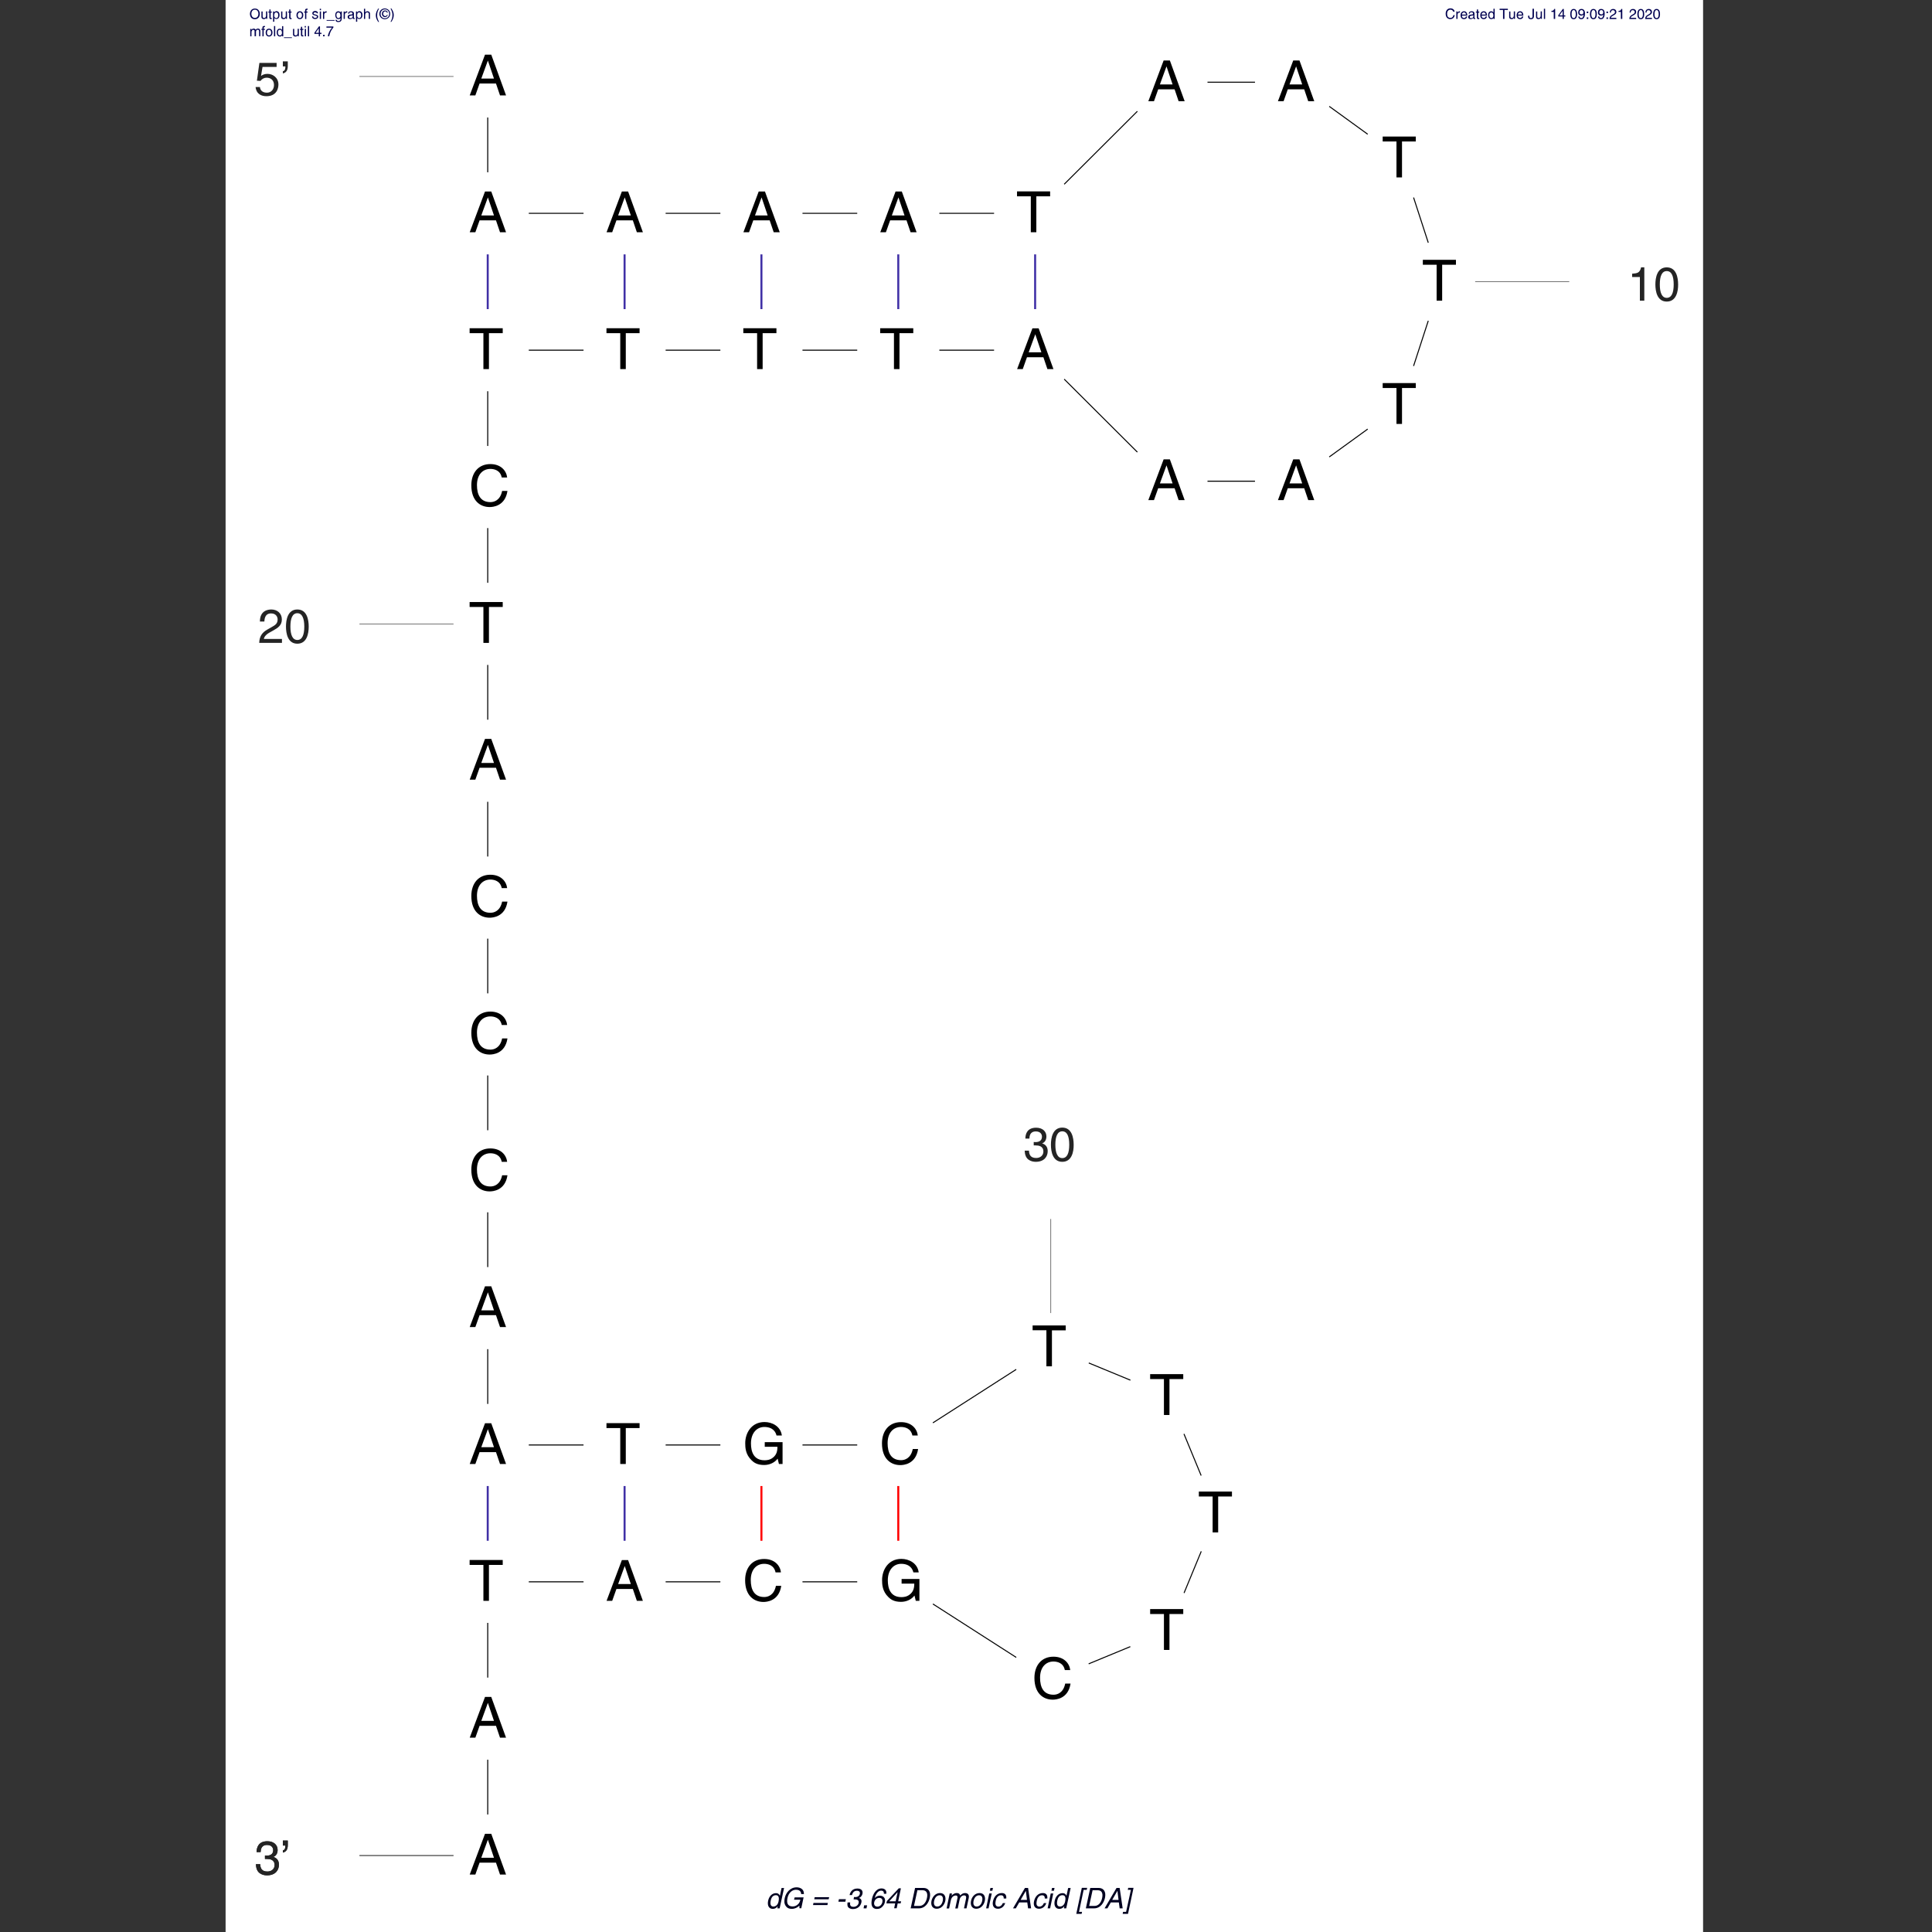 <?xml version="1.0" encoding="utf-8"?>
<!-- Generator: Adobe Illustrator 25.0.0, SVG Export Plug-In . SVG Version: 6.00 Build 0)  -->
<svg version="1.1" id="Layer_1" xmlns="http://www.w3.org/2000/svg" xmlns:xlink="http://www.w3.org/1999/xlink" x="0px" y="0px"
	 viewBox="0 0 1920 1920" style="enable-background:new 0 0 1920 1920;" xml:space="preserve">
<rect x="0" y="0" width="1920" height="1920" fill="#333333" stroke="none"/>
<style type="text/css">
	.st0{fill:#FFFFFF;}
	.st1{fill:#000050;}
	.st2{fill:#000020;}
	.st3{fill:none;stroke:#303030;stroke-miterlimit:10;}
	.st4{fill:none;stroke:#000000;stroke-miterlimit:10;}
	.st5{fill:none;stroke:#4030A6;stroke-width:2;stroke-miterlimit:10;}
	.st6{fill:none;stroke:#FF0000;stroke-width:2;stroke-miterlimit:10;}
	.st7{fill:none;stroke:#000000;stroke-width:2;stroke-miterlimit:10;}
	.st8{fill:#242424;}
	.st9{fill:none;stroke:#242424;stroke-width:0.5;stroke-miterlimit:10;}
</style>
<g>
	<polygon class="st0" points="224.2,1920 1692.5,1920 1692.5,0 224.2,0 224.2,1920 	"/>
	<g>
		<path class="st1" d="M253.3,19.1c-3.8,0-4.9-3.1-4.9-5.3s1.2-5.3,4.9-5.3s4.9,3.1,4.9,5.3S257,19.1,253.3,19.1z M253.3,9.6
			c-2.2,0-3.5,1.7-3.5,4.1s1.3,4.1,3.5,4.1s3.5-1.7,3.5-4.1S255.5,9.6,253.3,9.6z"/>
		<path class="st1" d="M264.5,18.8v-1.1l0,0c-0.5,0.9-1.2,1.3-2.3,1.3c-1.1,0-2.4-0.5-2.4-2.3v-5.3h1.2v4.9c0,1.2,0.6,1.6,1.4,1.6
			c1.6,0,2-1.4,2-2.5v-4.1h1.2v7.4H264.5z"/>
		<path class="st1" d="M269,12.5v4.8c0,0.6,0.5,0.6,0.7,0.6h0.4v1c-0.5,0-0.8,0.1-0.9,0.1c-1.2,0-1.5-0.7-1.5-1.6v-4.9h-1v-1h1V9.4
			h1.2v2.1h1.2v1H269z"/>
		<path class="st1" d="M271.3,11.4h1.2v1h0c0.3-0.4,0.9-1.3,2.2-1.3c2,0,3.1,1.6,3.1,3.7c0,1.8-0.7,4.1-3.2,4.1c-1,0-1.6-0.5-2-1h0
			v3.7h-1.2V11.4z M274.5,18c1.4,0,2-1.2,2-2.9c0-0.9-0.1-2.8-2-2.8c-1.8,0-2,1.9-2,3.1C272.5,17.4,273.7,18,274.5,18z"/>
		<path class="st1" d="M284.1,18.8v-1.1l0,0c-0.5,0.9-1.2,1.3-2.3,1.3c-1.1,0-2.4-0.5-2.4-2.3v-5.3h1.2v4.9c0,1.2,0.6,1.6,1.4,1.6
			c1.6,0,2-1.4,2-2.5v-4.1h1.2v7.4H284.1z"/>
		<path class="st1" d="M288.7,12.5v4.8c0,0.6,0.5,0.6,0.7,0.6h0.4v1c-0.5,0-0.8,0.1-0.9,0.1c-1.2,0-1.5-0.7-1.5-1.6v-4.9h-1v-1h1
			V9.4h1.2v2.1h1.2v1H288.7z"/>
		<path class="st1" d="M298,11.2c2.4,0,3.4,2,3.4,3.9S300.3,19,298,19s-3.4-2-3.4-3.9S295.6,11.2,298,11.2z M298,17.9
			c1.8,0,2.1-1.8,2.1-2.8c0-1-0.4-2.8-2.1-2.8s-2.1,1.8-2.1,2.8C295.8,16.1,296.2,17.9,298,17.9z"/>
		<path class="st1" d="M304.4,12.5v6.4h-1.2v-6.4h-1v-1h1v-1.3c0-1.1,0.7-1.6,1.9-1.6c0.2,0,0.4,0,0.6,0v1.1c-0.2,0-0.4,0-0.5,0
			c-0.5,0-0.7,0.3-0.7,0.9v0.9h1.2v1H304.4z"/>
		<path class="st1" d="M314.9,13.5c0-0.5-0.2-1.2-1.8-1.2c-0.4,0-1.5,0.1-1.5,1c0,0.6,0.4,0.7,1.3,1l1.2,0.3
			c1.5,0.4,2.1,0.9,2.1,1.9c0,1.5-1.3,2.4-2.9,2.4c-2.9,0-3.1-1.7-3.2-2.6h1.2c0,0.6,0.2,1.5,2,1.5c0.9,0,1.7-0.4,1.7-1.2
			c0-0.6-0.4-0.8-1.5-1.1l-1.4-0.4c-1-0.3-1.7-0.8-1.7-1.8c0-1.6,1.3-2.4,2.8-2.4c2.6,0,2.8,1.9,2.8,2.3H314.9z"/>
		<path class="st1" d="M317.8,10.1V8.7h1.2v1.4H317.8z M319,18.8h-1.2v-7.4h1.2V18.8z"/>
		<path class="st1" d="M322.3,18.8H321v-7.4h1.2v1.2h0c0.5-0.9,1.1-1.4,2.1-1.4c0.2,0,0.2,0,0.3,0v1.3h-0.5c-1.2,0-1.9,0.9-1.9,2
			V18.8z"/>
		<path class="st1" d="M332.5,19.9v0.7h-7.9v-0.7H332.5z"/>
		<path class="st1" d="M339.6,18.2c0,1.1,0,3.7-3.4,3.7c-0.9,0-2.6-0.2-2.8-2.2h1.2c0.2,1.2,1.4,1.2,1.7,1.2c2.1,0,2.1-1.6,2.1-2.5
			V18c-0.4,0.6-1,1-2,1c-2.5,0-3.2-2.4-3.2-4.1c0-2.1,1.1-3.7,3.1-3.7c1.3,0,1.9,0.8,2.2,1.3v-1.1h1.2V18.2z M336.3,18
			c0.8,0,2-0.5,2-2.5c0-1.2-0.2-3.1-2-3.1c-1.9,0-2,1.8-2,2.8C334.4,16.7,335,18,336.3,18z"/>
		<path class="st1" d="M342.7,18.8h-1.2v-7.4h1.2v1.2h0c0.5-0.9,1.1-1.4,2.1-1.4c0.2,0,0.2,0,0.3,0v1.3h-0.5c-1.2,0-1.9,0.9-1.9,2
			V18.8z"/>
		<path class="st1" d="M345.9,13.7c0.1-1.8,1.2-2.5,3.1-2.5c0.6,0,2.7,0.2,2.7,2.1v4.3c0,0.3,0.2,0.4,0.4,0.4c0.1,0,0.3,0,0.4-0.1
			v0.9c-0.2,0.1-0.4,0.1-0.7,0.1c-1.1,0-1.3-0.6-1.3-1.1c-0.5,0.5-1.2,1.2-2.7,1.2c-1.4,0-2.3-0.9-2.3-2.1c0-0.6,0.2-2.1,2.2-2.3
			l2-0.3c0.3,0,0.6-0.1,0.6-0.9c0-0.8-0.6-1.2-1.7-1.2c-1.4,0-1.6,0.9-1.7,1.4H345.9z M350.5,15.1c-0.2,0.2-0.5,0.3-2,0.5
			c-0.6,0.1-1.6,0.3-1.6,1.2c0,0.8,0.4,1.3,1.3,1.3c1.2,0,2.3-0.7,2.3-1.7V15.1z"/>
		<path class="st1" d="M353.7,11.4h1.2v1h0c0.3-0.4,0.9-1.3,2.2-1.3c2,0,3.1,1.6,3.1,3.7c0,1.8-0.7,4.1-3.2,4.1c-1,0-1.6-0.5-2-1h0
			v3.7h-1.2V11.4z M356.9,18c1.4,0,2-1.2,2-2.9c0-0.9-0.1-2.8-2-2.8c-1.8,0-2,1.9-2,3.1C354.9,17.4,356.1,18,356.9,18z"/>
		<path class="st1" d="M367.7,18.8h-1.2V14c0-1-0.3-1.7-1.5-1.7c-1,0-2.1,0.6-2.1,2.5v4h-1.2V8.7h1.2v3.7h0c0.4-0.5,1-1.2,2.2-1.2
			c1.1,0,2.6,0.5,2.6,2.6V18.8z"/>
		<path class="st1" d="M376.7,8.5c-1.2,2.3-1.9,3.6-1.9,7c0,2.3,0.8,4.1,1.9,6.3h-0.8c-1.5-2.2-2.4-4-2.4-6.6c0-2.5,0.9-4.5,2.4-6.7
			H376.7z"/>
		<path class="st1" d="M377,13.7c0-3.1,2.5-5.3,5.4-5.3c2.9,0,5.4,2.3,5.4,5.3c0,3.1-2.5,5.4-5.4,5.4C379.5,19.1,377,16.8,377,13.7z
			 M382.5,18.2c2.4,0,4.3-1.9,4.3-4.5c0-2.5-1.9-4.4-4.3-4.4c-2.4,0-4.3,1.9-4.3,4.4C378.1,16.3,380,18.2,382.5,18.2z M385.3,14.7
			c-0.3,1.4-1.3,2.3-2.6,2.3c-1.9,0-3.1-1.4-3.1-3.3c0-1.9,1.2-3.3,3.1-3.3c1.4,0,2.5,0.8,2.7,2.2h-0.9c-0.2-0.8-0.8-1.3-1.7-1.3
			c-1.3,0-2,1-2,2.3c0,1.3,0.8,2.4,2.1,2.4c0.9,0,1.5-0.6,1.7-1.3H385.3z"/>
		<path class="st1" d="M388.1,21.7c1.2-2.3,1.9-3.6,1.9-7c0-2.3-0.8-4.1-1.9-6.3h0.8c1.5,2.2,2.4,4,2.4,6.6c0,2.5-0.9,4.5-2.4,6.7
			H388.1z"/>
	</g>
	<g>
		<path class="st1" d="M248.7,28.7h1.2v1h0c0.3-0.4,0.9-1.3,2.2-1.3s1.8,0.8,2,1.2c0.6-0.7,1.1-1.2,2.3-1.2c0.8,0,2.3,0.4,2.3,2.5
			v5.1h-1.2v-4.8c0-1-0.3-1.7-1.4-1.7c-1,0-1.7,1-1.7,2v4.5H253V31c0-0.6-0.2-1.4-1.2-1.4c-0.7,0-1.9,0.5-1.9,2.5v4h-1.2V28.7z"/>
		<path class="st1" d="M262,29.7v6.4h-1.2v-6.4h-1v-1h1v-1.3c0-1.1,0.7-1.6,1.9-1.6c0.2,0,0.4,0,0.6,0v1.1c-0.2,0-0.4,0-0.5,0
			c-0.5,0-0.7,0.3-0.7,0.9v0.9h1.2v1H262z"/>
		<path class="st1" d="M267.4,28.5c2.4,0,3.4,2,3.4,3.9s-1.1,3.9-3.4,3.9c-2.4,0-3.4-2-3.4-3.9S265,28.5,267.4,28.5z M267.4,35.2
			c1.8,0,2.1-1.8,2.1-2.8c0-1-0.4-2.8-2.1-2.8c-1.8,0-2.1,1.8-2.1,2.8C265.2,33.4,265.6,35.2,267.4,35.2z"/>
		<path class="st1" d="M273.5,36.1h-1.2V25.9h1.2V36.1z"/>
		<path class="st1" d="M281.5,36.1h-1.2v-1h0c-0.5,1-1.4,1.2-2.1,1.2c-2.5,0-3.2-2.4-3.2-4.1c0-2.1,1.1-3.7,3.1-3.7
			c1.3,0,1.9,0.8,2.2,1.3h0v-3.8h1.2V36.1z M278.2,35.2c0.8,0,2-0.5,2-2.5c0-1.2-0.2-3.1-2-3.1c-1.9,0-2,1.8-2,2.8
			C276.2,34,276.8,35.2,278.2,35.2z"/>
		<path class="st1" d="M290.1,37.1v0.7h-7.9v-0.7H290.1z"/>
		<path class="st1" d="M295.9,36.1V35l0,0c-0.5,0.9-1.2,1.3-2.3,1.3c-1.1,0-2.4-0.5-2.4-2.3v-5.3h1.2v4.9c0,1.2,0.6,1.6,1.4,1.6
			c1.6,0,2-1.4,2-2.5v-4.1h1.2v7.4H295.9z"/>
		<path class="st1" d="M300.4,29.7v4.8c0,0.6,0.5,0.6,0.7,0.6h0.4v1c-0.5,0-0.8,0.1-0.9,0.1c-1.2,0-1.5-0.7-1.5-1.6v-4.9h-1v-1h1
			v-2.1h1.2v2.1h1.2v1H300.4z"/>
		<path class="st1" d="M302.8,27.3v-1.4h1.2v1.4H302.8z M304.1,36.1h-1.2v-7.4h1.2V36.1z"/>
		<path class="st1" d="M307.2,36.1H306V25.9h1.2V36.1z"/>
		<path class="st1" d="M318,33.7v2.4h-1.2v-2.4h-4.3v-1.2l4.5-6.3h1v6.4h1.5v1.1H318z M313.6,32.6h3.2v-4.5h0L313.6,32.6z"/>
		<path class="st1" d="M322.6,36.1h-1.5v-1.5h1.5V36.1z"/>
	</g>
	<g>
		<path class="st1" d="M324.4,26.3h6.9v1.1c-1,1-3.4,4.2-4.1,8.6h-1.4c0.3-2.7,2.1-6.3,4.1-8.5h-5.5V26.3z"/>
	</g>
	<g>
		<path class="st1" d="M1444.2,11.7c-0.4-1.8-1.9-2.1-2.8-2.1c-1.8,0-3.3,1.4-3.3,4c0,2.4,0.8,4.2,3.4,4.2c0.9,0,2.4-0.4,2.9-2.8
			h1.3c-0.6,3.8-3.7,4-4.4,4c-2.3,0-4.6-1.5-4.6-5.4c0-3.1,1.8-5.3,4.7-5.3c2.6,0,4,1.6,4.2,3.3H1444.2z"/>
		<path class="st1" d="M1448.5,18.8h-1.2v-7.4h1.2v1.2h0c0.5-0.9,1.1-1.4,2.1-1.4c0.2,0,0.2,0,0.3,0v1.3h-0.5c-1.2,0-1.9,0.9-1.9,2
			V18.8z"/>
		<path class="st1" d="M1458.1,16.5c0,0.4-0.4,1.4-1.3,2c-0.3,0.2-0.8,0.5-2,0.5c-2.1,0-3.3-1.6-3.3-3.7c0-2.3,1.1-4.1,3.5-4.1
			c2.1,0,3.2,1.7,3.2,4.3h-5.4c0,1.5,0.7,2.4,2.1,2.4c1.2,0,1.9-0.9,1.9-1.5H1458.1z M1456.9,14.5c-0.1-1.1-0.6-2.2-2.1-2.2
			c-1.1,0-2,1.1-2,2.2H1456.9z"/>
		<path class="st1" d="M1459.6,13.7c0.1-1.8,1.2-2.5,3-2.5c0.6,0,2.7,0.2,2.7,2.1v4.3c0,0.3,0.2,0.4,0.4,0.4c0.1,0,0.3,0,0.4-0.1
			v0.9c-0.2,0.1-0.4,0.1-0.7,0.1c-1.1,0-1.3-0.6-1.3-1.1c-0.5,0.5-1.2,1.2-2.7,1.2c-1.4,0-2.3-0.9-2.3-2.1c0-0.6,0.2-2.1,2.2-2.3
			l2-0.3c0.3,0,0.6-0.1,0.6-0.9c0-0.8-0.6-1.2-1.7-1.2c-1.4,0-1.6,0.9-1.7,1.4H1459.6z M1464.2,15.1c-0.2,0.2-0.5,0.3-2,0.5
			c-0.6,0.1-1.6,0.3-1.6,1.2c0,0.8,0.4,1.3,1.3,1.3c1.2,0,2.3-0.7,2.3-1.7V15.1z"/>
		<path class="st1" d="M1469,12.5v4.8c0,0.6,0.5,0.6,0.7,0.6h0.4v1c-0.5,0-0.8,0.1-0.9,0.1c-1.2,0-1.5-0.7-1.5-1.6v-4.9h-1v-1h1V9.4
			h1.2v2.1h1.2v1H1469z"/>
		<path class="st1" d="M1477.7,16.5c0,0.4-0.4,1.4-1.3,2c-0.3,0.2-0.8,0.5-2,0.5c-2.1,0-3.3-1.6-3.3-3.7c0-2.3,1.1-4.1,3.5-4.1
			c2.1,0,3.2,1.7,3.2,4.3h-5.4c0,1.5,0.7,2.4,2.1,2.4c1.2,0,1.9-0.9,1.9-1.5H1477.7z M1476.5,14.5c-0.1-1.1-0.6-2.2-2.1-2.2
			c-1.1,0-2,1.1-2,2.2H1476.5z"/>
		<path class="st1" d="M1485.4,18.8h-1.2v-1h0c-0.5,1-1.4,1.2-2.1,1.2c-2.5,0-3.2-2.4-3.2-4.1c0-2.1,1.1-3.7,3.1-3.7
			c1.3,0,1.9,0.8,2.2,1.3h0V8.7h1.2V18.8z M1482.1,18c0.8,0,2-0.5,2-2.5c0-1.2-0.2-3.1-2-3.1c-1.9,0-2,1.8-2,2.8
			C1480.1,16.7,1480.8,18,1482.1,18z"/>
		<path class="st1" d="M1490.3,8.7h8.2v1.2h-3.4v8.9h-1.4V9.9h-3.4V8.7z"/>
		<path class="st1" d="M1504.5,18.8v-1.1l0,0c-0.5,0.9-1.2,1.3-2.3,1.3c-1.1,0-2.4-0.5-2.4-2.3v-5.3h1.2v4.9c0,1.2,0.6,1.6,1.4,1.6
			c1.6,0,2-1.4,2-2.5v-4.1h1.2v7.4H1504.5z"/>
		<path class="st1" d="M1513.8,16.5c0,0.4-0.4,1.4-1.3,2c-0.3,0.2-0.8,0.5-2,0.5c-2.1,0-3.3-1.6-3.3-3.7c0-2.3,1.1-4.1,3.5-4.1
			c2.1,0,3.2,1.7,3.2,4.3h-5.4c0,1.5,0.7,2.4,2.1,2.4c1.2,0,1.9-0.9,1.9-1.5H1513.8z M1512.6,14.5c-0.1-1.1-0.6-2.2-2.1-2.2
			c-1.1,0-2,1.1-2,2.2H1512.6z"/>
		<path class="st1" d="M1519.9,15.6v0.7c0,1.2,0.6,1.7,1.5,1.7c1.3,0,1.6-0.8,1.6-1.8V8.7h1.4v7.4c0,2.4-1.6,3-2.9,3
			c-2.4,0-2.9-1.6-2.9-2.5v-1H1519.9z"/>
		<path class="st1" d="M1531.2,18.8v-1.1l0,0c-0.5,0.9-1.2,1.3-2.3,1.3c-1.1,0-2.4-0.5-2.4-2.3v-5.3h1.2v4.9c0,1.2,0.6,1.6,1.4,1.6
			c1.6,0,2-1.4,2-2.5v-4.1h1.2v7.4H1531.2z"/>
		<path class="st1" d="M1535.5,18.8h-1.2V8.7h1.2V18.8z"/>
		<path class="st1" d="M1545.4,18.8h-1.3v-7h-2.3v-1c1.6-0.1,2.3-0.3,2.7-1.9h1V18.8z"/>
		<path class="st1" d="M1554.1,16.4v2.4h-1.2v-2.4h-4.3v-1.2l4.5-6.3h1v6.4h1.5v1.1H1554.1z M1549.7,15.3h3.2v-4.5h0L1549.7,15.3z"
			/>
		<path class="st1" d="M1563.9,19.1c-2.9,0-3.4-3-3.4-5.1s0.6-5.1,3.4-5.1s3.4,3,3.4,5.1S1566.8,19.1,1563.9,19.1z M1563.9,10
			c-1.4,0-2.1,1.5-2.1,4s0.6,4,2.1,4s2.1-1.5,2.1-4S1565.3,10,1563.9,10z"/>
		<path class="st1" d="M1568.4,12.3c0-1.8,1.1-3.4,3.2-3.4c3.2,0,3.5,3,3.5,4.6c0,1.1-0.2,5.6-3.6,5.6c-2.3,0-3-1.7-3-2.7h1.2
			c0.1,1,0.7,1.6,1.7,1.6c1.4,0,2.1-1.1,2.4-3.7l0,0c-0.4,0.8-1.4,1.2-2.3,1.2C1569.7,15.5,1568.4,14.3,1568.4,12.3z M1573.6,12.1
			c0-1.1-0.6-2.1-2-2.1c-1.2,0-1.9,0.9-1.9,2.2c0,1.9,1.2,2.1,2,2.1C1572.4,14.4,1573.6,14.1,1573.6,12.1z"/>
		<path class="st1" d="M1578.4,13h-1.5v-1.5h1.5V13z M1578.4,18.8h-1.5v-1.5h1.5V18.8z"/>
		<path class="st1" d="M1583.5,19.1c-2.9,0-3.4-3-3.4-5.1s0.6-5.1,3.4-5.1c2.9,0,3.4,3,3.4,5.1S1586.4,19.1,1583.5,19.1z M1583.5,10
			c-1.4,0-2.1,1.5-2.1,4s0.6,4,2.1,4c1.4,0,2.1-1.5,2.1-4S1585,10,1583.5,10z"/>
		<path class="st1" d="M1588,12.3c0-1.8,1.1-3.4,3.2-3.4c3.2,0,3.5,3,3.5,4.6c0,1.1-0.2,5.6-3.6,5.6c-2.3,0-3-1.7-3-2.7h1.2
			c0.1,1,0.7,1.6,1.7,1.6c1.4,0,2.1-1.1,2.4-3.7l0,0c-0.4,0.8-1.4,1.2-2.3,1.2C1589.3,15.5,1588,14.3,1588,12.3z M1593.3,12.1
			c0-1.1-0.6-2.1-2-2.1c-1.2,0-1.9,0.9-1.9,2.2c0,1.9,1.2,2.1,2,2.1C1592,14.4,1593.3,14.1,1593.3,12.1z"/>
		<path class="st1" d="M1598,13h-1.5v-1.5h1.5V13z M1598,18.8h-1.5v-1.5h1.5V18.8z"/>
		<path class="st1" d="M1599.8,12.5c0-3.2,2.4-3.6,3.4-3.6c1.7,0,3.1,1.1,3.1,3c0,1.8-1.2,2.5-2.7,3.3l-1,0.6
			c-1.4,0.7-1.7,1.5-1.7,1.9h5.4v1.2h-6.8c0.1-2.1,1-3.2,2.3-3.9l1.3-0.8c1.1-0.6,1.8-1,1.8-2.3c0-0.8-0.5-1.8-2-1.8
			c-1.9,0-2,1.8-2,2.4H1599.8z"/>
		<path class="st1" d="M1612.1,18.8h-1.3v-7h-2.3v-1c1.6-0.1,2.3-0.3,2.7-1.9h1V18.8z"/>
		<path class="st1" d="M1619.5,12.5c0-3.2,2.4-3.6,3.4-3.6c1.7,0,3.1,1.1,3.1,3c0,1.8-1.2,2.5-2.7,3.3l-1,0.6
			c-1.4,0.7-1.7,1.5-1.7,1.9h5.4v1.2h-6.8c0.1-2.1,1-3.2,2.3-3.9l1.3-0.8c1.1-0.6,1.8-1,1.8-2.3c0-0.8-0.5-1.8-2-1.8
			c-1.9,0-2,1.8-2,2.4H1619.5z"/>
		<path class="st1" d="M1630.6,19.1c-2.9,0-3.4-3-3.4-5.1s0.6-5.1,3.4-5.1c2.9,0,3.4,3,3.4,5.1S1633.5,19.1,1630.6,19.1z M1630.6,10
			c-1.4,0-2.1,1.5-2.1,4s0.6,4,2.1,4s2.1-1.5,2.1-4S1632,10,1630.6,10z"/>
		<path class="st1" d="M1635.2,12.5c0-3.2,2.4-3.6,3.4-3.6c1.7,0,3.1,1.1,3.1,3c0,1.8-1.2,2.5-2.7,3.3l-1,0.6
			c-1.4,0.7-1.7,1.5-1.7,1.9h5.4v1.2h-6.8c0.1-2.1,1-3.2,2.3-3.9l1.3-0.8c1.1-0.6,1.8-1,1.8-2.3c0-0.8-0.5-1.8-2-1.8
			c-1.9,0-2,1.8-2,2.4H1635.2z"/>
		<path class="st1" d="M1646.3,19.1c-2.9,0-3.4-3-3.4-5.1s0.6-5.1,3.4-5.1s3.4,3,3.4,5.1S1649.2,19.1,1646.3,19.1z M1646.3,10
			c-1.4,0-2.1,1.5-2.1,4s0.6,4,2.1,4s2.1-1.5,2.1-4S1647.7,10,1646.3,10z"/>
	</g>
	<g>
		<path class="st2" d="M774.8,1896.5h-2.3l0.4-2h-0.1c-1.5,2-3.3,2.5-4.7,2.5c-5,0-5.5-4.7-4.7-8.2c0.9-4.2,3.8-7.4,7.7-7.4
			c2.7,0,3.5,1.7,3.9,2.5h0.1l1.6-7.6h2.5L774.8,1896.5z M768.6,1894.7c1.6,0,4.3-1,5.1-5c0.5-2.4,0.9-6.3-2.6-6.3
			c-3.8,0-4.8,3.6-5.2,5.5C765.2,1892.3,765.9,1894.7,768.6,1894.7z"/>
		<path class="st2" d="M789.7,1885.6h8.9l-2.3,10.8h-1.8l-0.1-2.6c-1.8,1.9-4.6,3.2-7.4,3.2c-3.5,0-4.9-1.3-5.7-2.3
			c-2.5-2.9-1.8-6.4-1.4-8.6c1.1-4.9,5.2-10.5,11.8-10.5c3.8,0,7.5,2.1,7.2,6.7h-2.7c-0.1-3.5-2.9-4.3-5.2-4.3
			c-3.6,0-7.3,2.9-8.4,8.2c-0.9,4.1-0.4,8.4,5,8.4c1,0,2.7-0.1,4.4-1.3c2.1-1.4,2.9-3.2,3.4-5.4h-6.3L789.7,1885.6z"/>
		<path class="st2" d="M822.3,1893.2H808l0.4-2.1h14.3L822.3,1893.2z M823.5,1887.5h-14.3l0.4-2.1H824L823.5,1887.5z"/>
		<path class="st2" d="M840.1,1889.9h-6.9l0.5-2.5h6.9L840.1,1889.9z"/>
		<path class="st2" d="M848.7,1885.2c0.4,0,0.9,0.1,1.3,0.1c1.9,0,3.9-0.8,4.5-3.2c0.3-1.2,0-3.1-3-3.1c-3.5,0-4.4,2.9-4.8,4.3h-2.4
			c0.6-2.9,2.6-6.5,7.8-6.5c3.8,0,5.7,2.2,5,5.2c-0.5,2.5-2.3,3.8-3.4,4.1l0,0.1c1.8,0.6,2.9,2,2.3,4.6c-0.7,3.2-3.4,6.4-8.5,6.4
			c-1.5,0-2.6-0.4-3.5-0.9c-2-1.2-2.1-3.4-1.7-5.7h2.6c-0.3,1.9-0.4,4.4,3.3,4.4c2.5,0,4.7-1.6,5.1-3.8c0.7-3.3-2.2-3.6-3.9-3.6
			c-0.4,0-0.8,0-1.1,0L848.7,1885.2z"/>
		<path class="st2" d="M861.1,1896.5h-2.9l0.6-3h2.9L861.1,1896.5z"/>
		<path class="st2" d="M878.4,1881.9c0.1-1.8-0.6-3-2.8-3c-3.9,0-5.8,5.3-6.3,7.3l0,0.1c0.8-1.1,2.5-2.4,5.2-2.4
			c2.4,0,5.9,1.6,4.9,6.3c-0.4,2-1.3,3.5-2.9,5c-1.3,1.2-2.6,1.9-5.4,1.9c-1.5,0-3.6-0.7-4.5-2.9c-0.8-1.9-0.6-4.3-0.1-6.9
			c0.9-4.3,3.7-10.6,9.6-10.6c2.3,0,5.3,1.2,4.7,5.3H878.4z M872,1894.8c2.4,0,4.3-1.9,4.9-4.5c0.4-1.8,0-4.2-3.1-4.2
			c-2.7,0-4.5,2-5,4.3C868.3,1892.5,869.1,1894.8,872,1894.8z"/>
		<path class="st2" d="M892.1,1891.6l-1,4.8h-2.5l1-4.8h-8.7l0.5-2.4l11.8-12.6h2.1l-2.7,12.9h2.9l-0.5,2.1H892.1z M883.7,1889.5
			h6.4l1.9-9h-0.1L883.7,1889.5z"/>
		<path class="st2" d="M909.4,1876.2h8.2c5.3,0,7.7,4,6.4,9.9c-1,4.5-4.2,10.4-10.9,10.4h-8.1L909.4,1876.2z M908.3,1894.1h5.3
			c3.6,0,6.5-2.8,7.6-7.9c1.1-5.1-0.7-7.7-4.4-7.7h-5.1L908.3,1894.1z"/>
		<path class="st2" d="M934.2,1881.3c4.7,0,6,4,5.2,7.8c-0.8,3.8-3.8,7.8-8.5,7.8c-4.7,0-6-4-5.2-7.8
			C926.5,1885.3,929.5,1881.3,934.2,1881.3z M931.4,1894.7c3.6,0,5.1-3.7,5.5-5.6c0.4-2,0.5-5.6-3.1-5.6s-5.1,3.7-5.5,5.6
			C927.9,1891,927.8,1894.7,931.4,1894.7z"/>
		<path class="st2" d="M943.8,1881.7h2.3l-0.4,2.1h0.1c0.7-0.8,2.3-2.5,5-2.5c2.7,0,3.2,1.6,3.4,2.4c1.5-1.4,2.7-2.4,5-2.4
			c1.6,0,4.4,0.8,3.5,5l-2.2,10.2h-2.5l2-9.5c0.4-2,0.1-3.4-2-3.4c-2.1,0-3.9,2-4.3,4l-1.9,9h-2.5l2.2-10.2c0.3-1.2,0.1-2.7-1.7-2.7
			c-1.4,0-4.1,0.9-4.9,4.9l-1.7,8h-2.5L943.8,1881.7z"/>
		<path class="st2" d="M973.5,1881.3c4.7,0,6,4,5.2,7.8c-0.8,3.8-3.8,7.8-8.5,7.8s-6-4-5.2-7.8
			C965.7,1885.3,968.7,1881.3,973.5,1881.3z M970.6,1894.7c3.6,0,5.1-3.7,5.5-5.6c0.4-2,0.5-5.6-3.1-5.6c-3.6,0-5.1,3.7-5.5,5.6
			C967.1,1891,967,1894.7,970.6,1894.7z"/>
		<path class="st2" d="M982.4,1896.5H980l3.1-14.8h2.5L982.4,1896.5z M983.7,1879l0.6-2.8h2.5l-0.6,2.8H983.7z"/>
		<path class="st2" d="M997.5,1886.7c0.1-2-0.7-3.2-2.8-3.2c-3.1,0-4.7,2.9-5.2,5.6c-0.5,2.5-0.6,5.7,2.8,5.7c1.7,0,3.4-1.2,4.3-3.5
			h2.4c-0.8,2.3-2.9,5.6-7.2,5.6c-4.2,0-5.9-3.1-5-7.4c1-4.6,4-8.2,8.8-8.2c3.9,0,4.7,2.8,4.4,5.4H997.5z"/>
		<path class="st2" d="M1012.9,1890.6l-3.4,5.9h-2.8l11.9-20.3h3.1l3,20.3h-3l-0.8-5.9H1012.9z M1020.6,1888.1l-1.1-8.9h-0.1
			l-5.1,8.9H1020.6z"/>
		<path class="st2" d="M1038.3,1886.7c0.1-2-0.7-3.2-2.8-3.2c-3.1,0-4.7,2.9-5.2,5.6c-0.5,2.5-0.6,5.7,2.8,5.7
			c1.7,0,3.4-1.2,4.3-3.5h2.4c-0.8,2.3-2.9,5.6-7.2,5.6c-4.2,0-5.9-3.1-5-7.4c1-4.6,4-8.2,8.8-8.2c3.9,0,4.7,2.8,4.4,5.4H1038.3z"/>
		<path class="st2" d="M1043.6,1896.5h-2.5l3.1-14.8h2.5L1043.6,1896.5z M1044.9,1879l0.6-2.8h2.5l-0.6,2.8H1044.9z"/>
		<path class="st2" d="M1059.6,1896.5h-2.3l0.4-2h-0.1c-1.5,2-3.3,2.5-4.7,2.5c-5,0-5.5-4.7-4.7-8.2c0.9-4.2,3.8-7.4,7.7-7.4
			c2.7,0,3.5,1.7,3.9,2.5h0.1l1.6-7.6h2.5L1059.6,1896.5z M1053.4,1894.7c1.6,0,4.3-1,5.1-5c0.5-2.4,0.9-6.3-2.6-6.3
			c-3.8,0-4.8,3.6-5.2,5.5C1050,1892.3,1050.7,1894.7,1053.4,1894.7z"/>
		<path class="st2" d="M1072.3,1900h3l-0.4,2h-5.3l5.5-25.9h5.3l-0.4,2h-3.1L1072.3,1900z"/>
		<path class="st2" d="M1083.5,1876.2h8.2c5.3,0,7.7,4,6.4,9.9c-1,4.5-4.2,10.4-10.9,10.4h-8.1L1083.5,1876.2z M1082.4,1894.1h5.3
			c3.6,0,6.5-2.8,7.6-7.9s-0.7-7.7-4.4-7.7h-5.1L1082.4,1894.1z"/>
		<path class="st2" d="M1103.9,1890.6l-3.4,5.9h-2.8l11.9-20.3h3.1l3,20.3h-3l-0.8-5.9H1103.9z M1111.6,1888.1l-1.1-8.9h-0.1
			l-5.1,8.9H1111.6z"/>
		<path class="st2" d="M1123.9,1878.1h-3.1l0.4-2h5.3l-5.5,25.9h-5.3l0.4-2h3L1123.9,1878.1z"/>
	</g>
	<path class="st3" d="M1131.8,1896.5"/>
	<path class="st4" d="M484.7,116.8v54.4 M525.5,212h54.4 M661.5,212h54.4 M797.5,212h54.4 M933.5,212h54.4 M1057.6,183.1l72.7-72.5
		 M1200,81.7h47.2 M1321,105.7l38.2,27.7 M1404.8,196.3l14.6,44.9 M1419.4,318.8l-14.6,44.9 M1359.2,426.4l-38.2,27.7 M1247.2,478.2
		H1200 M1130.3,449.3l-72.7-72.5 M987.9,348h-54.4 M851.9,348h-54.4 M715.9,348h-54.4 M579.9,348h-54.4 M484.7,388.8v54.4
		 M484.7,524.8v54.4 M484.7,660.8v54.4 M484.7,796.8v54.4 M484.7,932.8v54.4 M484.7,1068.8v54.4 M484.7,1204.8v54.4 M484.7,1340.8
		v54.4 M525.5,1436h54.4 M661.5,1436h54.4 M797.5,1436h54.4 M927.1,1414l82.8-53.1 M1082,1354.5l41.4,17.1 M1176.6,1425l17.1,41.4
		 M1193.8,1541.7l-17.1,41.4 M1123.3,1636.4l-41.4,17.1 M1009.9,1647.1l-82.8-53.1 M851.9,1572h-54.4 M715.9,1572h-54.4 M579.9,1572
		h-54.4 M484.7,1612.8v54.4 M484.7,1748.8v54.4"/>
	<path class="st5" d="M484.7,252.8v54.4 M620.7,252.8v54.4 M756.7,252.8v54.4 M892.7,252.8v54.4 M1028.7,252.8v54.4 M484.7,1476.8
		v54.4 M620.7,1476.8v54.4"/>
	<path class="st6" d="M756.7,1476.8v54.4 M892.7,1476.8v54.4"/>
	<g>
		<path d="M476.6,83l-4.2,11.8h-5.6l15.2-40.5h6.2l14.7,40.5h-6l-4-11.8H476.6z M490.9,78.1l-6-17.8h-0.1l-6.5,17.8H490.9z"/>
	</g>
	<path class="st7" d="M503.6,94.8"/>
	<g>
		<path d="M476.6,219l-4.2,11.8h-5.6l15.2-40.5h6.2l14.7,40.5h-6l-4-11.8H476.6z M490.9,214.1l-6-17.8h-0.1l-6.5,17.8H490.9z"/>
	</g>
	<path class="st7" d="M503.6,230.8"/>
	<g>
		<path d="M612.6,219l-4.2,11.8h-5.6l15.2-40.5h6.2l14.7,40.5h-6l-4-11.8H612.6z M626.9,214.1l-6-17.8h-0.1l-6.5,17.8H626.9z"/>
	</g>
	<path class="st7" d="M639.6,230.8"/>
	<g>
		<path d="M748.6,219l-4.2,11.8h-5.6l15.2-40.5h6.2l14.7,40.5h-6l-4-11.8H748.6z M762.9,214.1l-6-17.8h-0.1l-6.5,17.8H762.9z"/>
	</g>
	<path class="st7" d="M775.6,230.8"/>
	<g>
		<path d="M884.6,219l-4.2,11.8h-5.6l15.2-40.5h6.2l14.7,40.5h-6l-4-11.8H884.6z M898.9,214.1l-6-17.8h-0.1l-6.5,17.8H898.9z"/>
	</g>
	<path class="st7" d="M911.6,230.8"/>
	<g>
		<path d="M1010.7,190.2h32.9v4.9h-13.7v35.7h-5.5v-35.7h-13.7V190.2z"/>
	</g>
	<path class="st7" d="M1044.4,230.8"/>
	<g>
		<path d="M1151,88.8l-4.2,11.8h-5.6l15.2-40.5h6.2l14.7,40.5h-6l-4-11.8H1151z M1165.3,83.9l-6-17.8h-0.1l-6.5,17.8H1165.3z"/>
	</g>
	<path class="st7" d="M1178,100.6"/>
	<g>
		<path d="M1279.8,88.8l-4.2,11.8h-5.6l15.2-40.5h6.2l14.7,40.5h-6l-4-11.8H1279.8z M1294.1,83.9l-6-17.8h-0.1l-6.5,17.8H1294.1z"/>
	</g>
	<path class="st7" d="M1306.8,100.6"/>
	<g>
		<path d="M1374.1,135.7h32.9v4.9h-13.7v35.7h-5.5v-35.7h-13.7V135.7z"/>
	</g>
	<path class="st7" d="M1407.9,176.3"/>
	<g>
		<path d="M1414,258.2h32.9v4.9h-13.7v35.7h-5.5v-35.7H1414V258.2z"/>
	</g>
	<path class="st7" d="M1447.7,298.8"/>
	<g>
		<path d="M1374.1,380.7h32.9v4.9h-13.7v35.7h-5.5v-35.7h-13.7V380.7z"/>
	</g>
	<path class="st7" d="M1407.9,421.3"/>
	<g>
		<path d="M1279.8,485.2l-4.2,11.8h-5.6l15.2-40.5h6.2l14.7,40.5h-6l-4-11.8H1279.8z M1294.1,480.4l-6-17.8h-0.1l-6.5,17.8H1294.1z"
			/>
	</g>
	<path class="st7" d="M1306.8,497"/>
	<g>
		<path d="M1151,485.2l-4.2,11.8h-5.6l15.2-40.5h6.2l14.7,40.5h-6l-4-11.8H1151z M1165.3,480.4l-6-17.8h-0.1l-6.5,17.8H1165.3z"/>
	</g>
	<path class="st7" d="M1178,497"/>
	<g>
		<path d="M1020.6,355l-4.2,11.8h-5.6l15.2-40.5h6.2l14.7,40.5h-6l-4-11.8H1020.6z M1034.9,350.1l-6-17.8h-0.1l-6.5,17.8H1034.9z"/>
	</g>
	<path class="st7" d="M1047.6,366.8"/>
	<g>
		<path d="M874.7,326.2h32.9v4.9h-13.7v35.7h-5.5v-35.7h-13.7V326.2z"/>
	</g>
	<path class="st7" d="M908.4,366.8"/>
	<g>
		<path d="M738.7,326.2h32.9v4.9h-13.7v35.7h-5.5v-35.7h-13.7V326.2z"/>
	</g>
	<path class="st7" d="M772.4,366.8"/>
	<g>
		<path d="M602.7,326.2h32.9v4.9h-13.7v35.7h-5.5v-35.7h-13.7V326.2z"/>
	</g>
	<path class="st7" d="M636.4,366.8"/>
	<g>
		<path d="M466.7,326.2h32.9v4.9h-13.7v35.7h-5.5v-35.7h-13.7V326.2z"/>
	</g>
	<path class="st7" d="M500.4,366.8"/>
	<g>
		<path d="M498.6,474.4c-1.5-7.1-7.5-8.4-11.3-8.4c-7.3,0-13.3,5.4-13.3,16.1c0,9.5,3.4,16.9,13.4,16.9c3.6,0,9.7-1.7,11.6-11.1h5.3
			c-2.3,15.3-14.7,16-17.7,16c-9.2,0-18.2-6-18.2-21.6c0-12.5,7.1-21.1,18.9-21.1c10.4,0,15.9,6.5,16.7,13.3H498.6z"/>
	</g>
	<path class="st7" d="M506.7,502.8"/>
	<g>
		<path d="M466.7,598.3h32.9v4.9h-13.7v35.7h-5.5v-35.7h-13.7V598.3z"/>
	</g>
	<path class="st7" d="M500.4,638.8"/>
	<g>
		<path d="M476.6,763l-4.2,11.8h-5.6l15.2-40.5h6.2l14.7,40.5h-6l-4-11.8H476.6z M490.9,758.2l-6-17.8h-0.1l-6.5,17.8H490.9z"/>
	</g>
	<path class="st7" d="M503.6,774.8"/>
	<g>
		<path d="M498.6,882.5c-1.5-7.1-7.5-8.4-11.3-8.4c-7.3,0-13.3,5.4-13.3,16.1c0,9.5,3.4,16.9,13.4,16.9c3.6,0,9.7-1.7,11.6-11.1h5.3
			c-2.3,15.3-14.7,16-17.7,16c-9.2,0-18.2-6-18.2-21.6c0-12.5,7.1-21.1,18.9-21.1c10.4,0,15.9,6.5,16.7,13.3H498.6z"/>
	</g>
	<path class="st7" d="M506.7,910.8"/>
	<g>
		<path d="M498.6,1018.5c-1.5-7.1-7.5-8.4-11.3-8.4c-7.3,0-13.3,5.4-13.3,16.1c0,9.5,3.4,16.9,13.4,16.9c3.6,0,9.7-1.7,11.6-11.1
			h5.3c-2.3,15.3-14.7,16-17.7,16c-9.2,0-18.2-6-18.2-21.6c0-12.5,7.1-21.1,18.9-21.1c10.4,0,15.9,6.5,16.7,13.3H498.6z"/>
	</g>
	<path class="st7" d="M506.7,1046.8"/>
	<g>
		<path d="M498.6,1154.5c-1.5-7.1-7.5-8.4-11.3-8.4c-7.3,0-13.3,5.4-13.3,16.1c0,9.5,3.4,16.9,13.4,16.9c3.6,0,9.7-1.7,11.6-11.1
			h5.3c-2.3,15.3-14.7,16-17.7,16c-9.2,0-18.2-6-18.2-21.6c0-12.5,7.1-21.1,18.9-21.1c10.4,0,15.9,6.5,16.7,13.3H498.6z"/>
	</g>
	<path class="st7" d="M506.7,1182.8"/>
	<g>
		<path d="M476.6,1307l-4.2,11.8h-5.6l15.2-40.5h6.2l14.7,40.5h-6l-4-11.8H476.6z M490.9,1302.2l-6-17.8h-0.1l-6.5,17.8H490.9z"/>
	</g>
	<path class="st7" d="M503.6,1318.8"/>
	<g>
		<path d="M476.6,1443.1l-4.2,11.8h-5.6l15.2-40.5h6.2l14.7,40.5h-6l-4-11.8H476.6z M490.9,1438.2l-6-17.8h-0.1l-6.5,17.8H490.9z"/>
	</g>
	<path class="st7" d="M503.6,1454.9"/>
	<g>
		<path d="M602.7,1414.3h32.9v4.9h-13.7v35.7h-5.5v-35.7h-13.7V1414.3z"/>
	</g>
	<path class="st7" d="M636.4,1454.9"/>
	<g>
		<path d="M759.9,1433.2h17.8v21.7h-3.6l-1.3-5.3c-2.8,3.8-7.8,6.3-13.4,6.3c-6.9,0-10.3-2.5-12.4-4.6c-6.2-5.9-6.4-12.8-6.4-17.1
			c0-9.9,6-21,19.2-21c7.6,0,16,4.3,17.2,13.4h-5.3c-1.8-7.1-7.7-8.5-12.1-8.5c-7.3,0-13.3,5.8-13.3,16.4c0,8.2,2.7,16.7,13.5,16.7
			c2,0,5.3-0.2,8.3-2.6c3.6-2.8,4.5-6.4,4.5-10.8h-12.6V1433.2z"/>
	</g>
	<path class="st7" d="M781.8,1454.9"/>
	<g>
		<path d="M906.7,1426.5c-1.5-7.1-7.5-8.4-11.3-8.4c-7.3,0-13.3,5.4-13.3,16.1c0,9.5,3.4,16.9,13.4,16.9c3.6,0,9.7-1.7,11.6-11.1
			h5.3c-2.3,15.3-14.7,16-17.7,16c-9.2,0-18.2-6-18.2-21.6c0-12.5,7.1-21.1,18.9-21.1c10.4,0,15.9,6.5,16.7,13.3H906.7z"/>
	</g>
	<path class="st7" d="M914.7,1454.9"/>
	<g>
		<path d="M1026.2,1317.2h32.9v4.9h-13.7v35.7h-5.5V1322h-13.7V1317.2z"/>
	</g>
	<path class="st7" d="M1059.9,1357.7"/>
	<g>
		<path d="M1143,1365.6h32.9v4.9h-13.7v35.7h-5.5v-35.7H1143V1365.6z"/>
	</g>
	<path class="st7" d="M1176.7,1406.1"/>
	<g>
		<path d="M1191.4,1482.3h32.9v4.9h-13.7v35.7h-5.5v-35.7h-13.7V1482.3z"/>
	</g>
	<path class="st7" d="M1225.1,1522.9"/>
	<g>
		<path d="M1143,1599.1h32.9v4.9h-13.7v35.7h-5.5v-35.7H1143V1599.1z"/>
	</g>
	<path class="st7" d="M1176.7,1639.6"/>
	<g>
		<path d="M1058.2,1659.6c-1.5-7.1-7.5-8.4-11.3-8.4c-7.3,0-13.3,5.4-13.3,16.1c0,9.5,3.4,16.9,13.4,16.9c3.6,0,9.7-1.7,11.6-11.1
			h5.3c-2.3,15.3-14.7,16-17.7,16c-9.2,0-18.2-6-18.2-21.6c0-12.5,7.1-21.1,18.9-21.1c10.4,0,15.9,6.5,16.7,13.3H1058.2z"/>
	</g>
	<path class="st7" d="M1066.2,1688"/>
	<g>
		<path d="M895.9,1569.2h17.8v21.7h-3.6l-1.3-5.3c-2.8,3.8-7.8,6.3-13.4,6.3c-6.9,0-10.3-2.5-12.4-4.6c-6.2-5.9-6.4-12.8-6.4-17.1
			c0-9.9,6-21,19.2-21c7.6,0,16,4.3,17.2,13.4h-5.3c-1.8-7.1-7.7-8.5-12.1-8.5c-7.3,0-13.3,5.8-13.3,16.4c0,8.2,2.7,16.7,13.5,16.7
			c2,0,5.3-0.2,8.3-2.6c3.6-2.8,4.5-6.4,4.5-10.8h-12.6V1569.2z"/>
	</g>
	<path class="st7" d="M917.8,1590.9"/>
	<g>
		<path d="M770.7,1562.5c-1.5-7.1-7.5-8.4-11.3-8.4c-7.3,0-13.3,5.4-13.3,16.1c0,9.5,3.4,16.9,13.4,16.9c3.6,0,9.7-1.7,11.6-11.1
			h5.3c-2.3,15.3-14.7,16-17.7,16c-9.2,0-18.2-6-18.2-21.6c0-12.5,7.1-21.1,18.9-21.1c10.4,0,15.9,6.5,16.7,13.3H770.7z"/>
	</g>
	<path class="st7" d="M778.7,1590.9"/>
	<g>
		<path d="M612.6,1579.1l-4.2,11.8h-5.6l15.2-40.5h6.2l14.7,40.5h-6l-4-11.8H612.6z M626.9,1574.2l-6-17.8h-0.1l-6.5,17.8H626.9z"/>
	</g>
	<path class="st7" d="M639.6,1590.9"/>
	<g>
		<path d="M466.7,1550.3h32.9v4.9h-13.7v35.7h-5.5v-35.7h-13.7V1550.3z"/>
	</g>
	<path class="st7" d="M500.4,1590.9"/>
	<g>
		<path d="M476.6,1715.1l-4.2,11.8h-5.6l15.2-40.5h6.2l14.7,40.5h-6l-4-11.8H476.6z M490.9,1710.2l-6-17.8h-0.1l-6.5,17.8H490.9z"/>
	</g>
	<path class="st7" d="M503.6,1726.9"/>
	<g>
		<path d="M476.6,1851.1l-4.2,11.8h-5.6l15.2-40.5h6.2l14.7,40.5h-6l-4-11.8H476.6z M490.9,1846.2l-6-17.8h-0.1l-6.5,17.8H490.9z"/>
	</g>
	<path class="st7" d="M503.6,1862.9"/>
	<g>
		<path class="st8" d="M259.4,75.5c1.4-1.1,3.4-2.1,6.4-2.1c5.4,0,10.9,3.8,10.9,10.6c0,3.7-1.6,11.6-12,11.6
			c-4.3,0-9.9-1.7-10.7-9.1h4.3c0.4,3.9,3.3,5.6,7,5.6c4.3,0,7-3.4,7-7.6c0-4.8-3.2-7.3-7.3-7.3c-2.4,0-4.6,1.1-6.1,3.2l-3.6-0.2
			l2.5-17.7h17.1v4h-14L259.4,75.5z"/>
		<path class="st8" d="M281.1,61h4.9v4.6c0,3.6-1.1,6.5-4.9,7.4v-2.2c2.4-0.4,2.5-3.2,2.5-4.8h-2.5V61z"/>
	</g>
	<line class="st9" x1="450.7" y1="76" x2="357.2" y2="76"/>
	<g>
		<path class="st8" d="M263,1844c0.7,0,1.5,0.1,2.2,0.1c3.2,0,6.3-1.3,6.3-5.4c0-2-1.2-5.2-6.1-5.2c-5.9,0-6.3,4.8-6.4,7.1h-4
			c0-4.8,2-10.8,10.7-10.8c6.4,0,10.2,3.7,10.2,8.7c0,4.2-2.4,6.3-4.2,6.8v0.1c3.2,1,5.5,3.3,5.5,7.7c0,5.4-3.5,10.6-11.9,10.6
			c-2.4,0-4.5-0.6-6.1-1.5c-3.7-1.9-4.7-5.7-4.9-9.6h4.3c0.1,3.1,0.9,7.3,7.1,7.3c4.2,0,7.2-2.6,7.2-6.4c0-5.6-4.9-6.1-7.7-6.1
			c-0.6,0-1.3,0-1.9,0V1844z"/>
		<path class="st8" d="M281.1,1829.1h4.9v4.6c0,3.6-1.1,6.5-4.9,7.4v-2.2c2.4-0.4,2.5-3.2,2.5-4.8h-2.5V1829.1z"/>
	</g>
	<line class="st9" x1="450.7" y1="1844" x2="357.2" y2="1844"/>
	<g>
		<path class="st8" d="M1634.1,298.8h-4.4v-23.5h-7.7V272c5.4-0.4,7.6-0.9,8.9-6.3h3.2V298.8z"/>
		<path class="st8" d="M1656.4,299.7c-9.5,0-11.3-10.1-11.3-17c0-6.9,1.8-17,11.3-17s11.3,10.1,11.3,17
			C1667.8,289.5,1665.9,299.7,1656.4,299.7z M1656.4,269.4c-4.8,0-6.9,5-6.9,13.3s2.2,13.3,6.9,13.3c4.8,0,6.9-5,6.9-13.3
			S1661.2,269.4,1656.4,269.4z"/>
	</g>
	<line class="st9" x1="1466" y1="280" x2="1559.5" y2="280"/>
	<g>
		<path class="st8" d="M258.3,617.6c0-10.8,7.9-11.9,11.4-11.9c5.7,0,10.4,3.7,10.4,9.9c0,5.9-3.9,8.4-8.8,11.1l-3.4,1.9
			c-4.5,2.5-5.5,5.1-5.7,6.4h18v3.9h-22.6c0.2-6.9,3.3-10.5,7.8-13.1l4.4-2.5c3.5-2,6.1-3.4,6.1-7.7c0-2.6-1.7-6-6.5-6
			c-6.3,0-6.5,5.8-6.7,8.1H258.3z"/>
		<path class="st8" d="M295.5,639.7c-9.5,0-11.3-10.1-11.3-17s1.8-17,11.3-17c9.5,0,11.3,10.1,11.3,17S305,639.7,295.5,639.7z
			 M295.5,609.4c-4.8,0-6.9,5-6.9,13.3c0,8.3,2.2,13.3,6.9,13.3c4.8,0,6.9-5,6.9-13.3C302.4,614.4,300.2,609.4,295.5,609.4z"/>
	</g>
	<line class="st9" x1="450.7" y1="620" x2="357.2" y2="620"/>
	<g>
		<path class="st8" d="M1027,1134.9c0.7,0,1.5,0.1,2.2,0.1c3.2,0,6.3-1.3,6.3-5.4c0-2-1.2-5.2-6.1-5.2c-5.9,0-6.3,4.8-6.4,7.1h-4
			c0-4.8,2-10.8,10.7-10.8c6.4,0,10.2,3.7,10.2,8.7c0,4.2-2.4,6.3-4.2,6.8v0.1c3.2,1,5.5,3.3,5.5,7.7c0,5.4-3.5,10.6-11.9,10.6
			c-2.4,0-4.5-0.6-6.1-1.5c-3.7-1.9-4.7-5.7-4.9-9.6h4.3c0.1,3.1,0.9,7.3,7.1,7.3c4.2,0,7.2-2.6,7.2-6.4c0-5.6-4.9-6.1-7.7-6.1
			c-0.6,0-1.3,0-1.9,0V1134.9z"/>
		<path class="st8" d="M1055.7,1154.6c-9.5,0-11.3-10.1-11.3-17c0-6.9,1.8-17,11.3-17c9.5,0,11.3,10.1,11.3,17
			C1067.1,1144.5,1065.2,1154.6,1055.7,1154.6z M1055.7,1124.3c-4.8,0-6.9,5-6.9,13.3c0,8.3,2.2,13.3,6.9,13.3c4.8,0,6.9-5,6.9-13.3
			C1062.6,1129.3,1060.5,1124.3,1055.7,1124.3z"/>
	</g>
	<line class="st9" x1="1044.3" y1="1304.9" x2="1044.3" y2="1211.4"/>
	<g>
		<path class="st8" d="M263,1844c0.7,0,1.5,0.1,2.2,0.1c3.2,0,6.3-1.3,6.3-5.4c0-2-1.2-5.2-6.1-5.2c-5.9,0-6.3,4.8-6.4,7.1h-4
			c0-4.8,2-10.8,10.7-10.8c6.4,0,10.2,3.7,10.2,8.7c0,4.2-2.4,6.3-4.2,6.8v0.1c3.2,1,5.5,3.3,5.5,7.7c0,5.4-3.5,10.6-11.9,10.6
			c-2.4,0-4.5-0.6-6.1-1.5c-3.7-1.9-4.7-5.7-4.9-9.6h4.3c0.1,3.1,0.9,7.3,7.1,7.3c4.2,0,7.2-2.6,7.2-6.4c0-5.6-4.9-6.1-7.7-6.1
			c-0.6,0-1.3,0-1.9,0V1844z"/>
		<path class="st8" d="M281.1,1829.1h4.9v4.6c0,3.6-1.1,6.5-4.9,7.4v-2.2c2.4-0.4,2.5-3.2,2.5-4.8h-2.5V1829.1z"/>
	</g>
	<line class="st9" x1="450.7" y1="1844" x2="357.2" y2="1844"/>
</g>
</svg>
